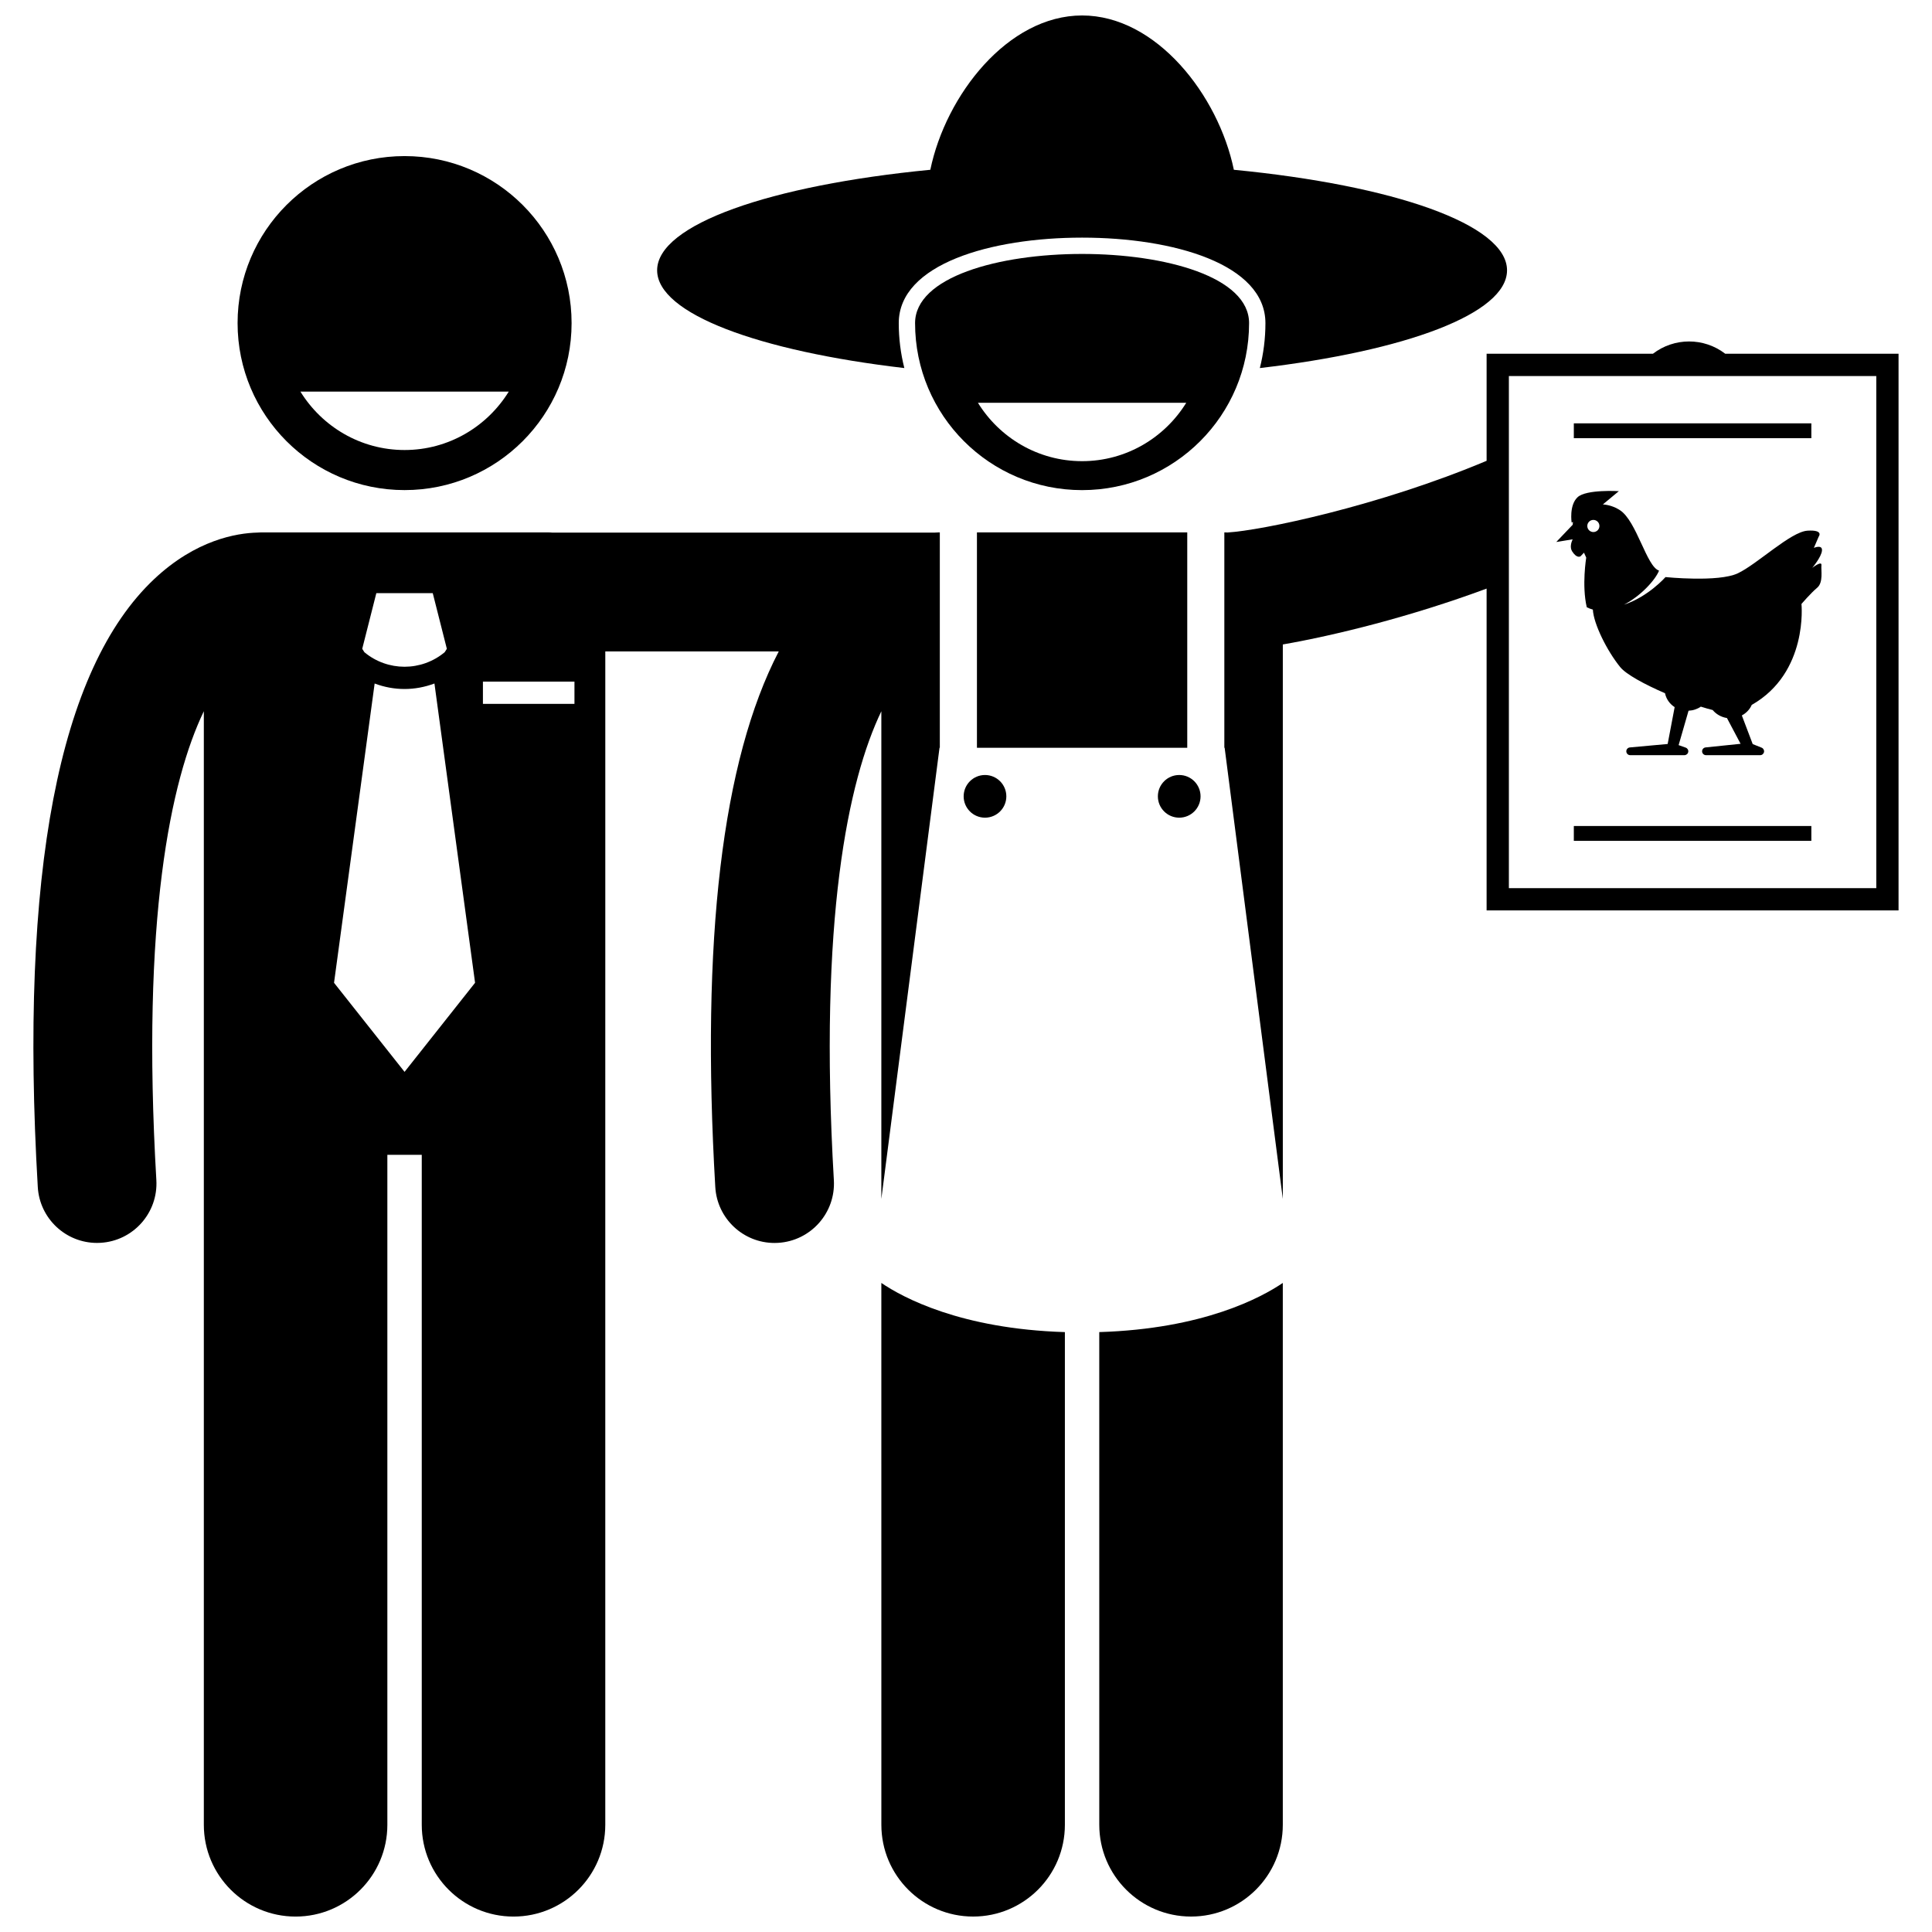 <?xml version="1.0" encoding="UTF-8"?>
<!-- Uploaded to: ICON Repo, www.iconrepo.com, Generator: ICON Repo Mixer Tools -->
<svg width="800px" height="800px" version="1.1" viewBox="144 144 512 512" xmlns="http://www.w3.org/2000/svg">
 <defs>
  <clipPath id="d">
   <path d="m435 483h49v168.9h-49z"/>
  </clipPath>
  <clipPath id="c">
   <path d="m377 483h50v168.9h-50z"/>
  </clipPath>
  <clipPath id="b">
   <path d="m152 285h242v366.9h-242z"/>
  </clipPath>
  <clipPath id="a">
   <path d="m318 148.09h226v93.906h-226z"/>
  </clipPath>
 </defs>
 <path d="m251.22 273.88c24.445 0 44.258-19.812 44.258-44.258s-19.812-44.258-44.258-44.258c-24.441 0-44.258 19.812-44.258 44.258s19.816 44.258 44.258 44.258zm27.605-26.098c-5.723 9.266-15.941 15.477-27.605 15.477-11.668 0-21.883-6.211-27.605-15.477z"/>
 <path d="m582.04 237.75h-44.074v28.367c-28.496 12-59.75 18.492-68.711 19-0.164-0.008-0.328-0.027-0.496-0.027h-0.297v57.078h0.082l15.418 119.55v-146.93c13.875-2.426 33.746-7.305 54.004-14.805v85.285h109.17v-147.52h-45.926c-5.684-4.379-13.574-4.312-19.168 0zm59.195 141.62h-97.367v-135.72h97.367z"/>
 <path d="m402.9 285.09h55.734v57.078h-55.734z"/>
 <g clip-path="url(#d)">
  <path d="m435.32 627.59c0 13.434 10.891 24.316 24.32 24.316 13.426 0 24.316-10.883 24.316-24.316v-143.6c-5.711 3.879-21.066 12.184-48.641 13.027z"/>
 </g>
 <g clip-path="url(#c)">
  <path d="m377.57 627.59c0 13.434 10.891 24.316 24.32 24.316 13.426 0 24.316-10.883 24.316-24.316v-130.57c-27.574-0.844-42.93-9.148-48.641-13.027z"/>
 </g>
 <g clip-path="url(#b)">
  <path d="m392.98 342.17h0.082v-57.078h-0.297c-0.328 0-0.652 0.031-0.977 0.051-0.18 0.004-0.348 0.004-0.535 0.012h-100.79c-0.414-0.035-0.828-0.062-1.254-0.062l-75.992-0.004c-0.332 0-0.656 0.031-0.984 0.051-5.547 0.137-16.309 1.93-27.328 12.281-25.355 23.828-35.75 78.047-30.891 161.15 0.488 8.363 7.422 14.82 15.695 14.816 0.309 0 0.621-0.008 0.934-0.027 8.676-0.508 15.297-7.953 14.793-16.625-4.043-69.121 3.789-105.96 12.582-124.25v295.11c0 13.434 10.891 24.316 24.316 24.316 13.43 0 24.32-10.883 24.32-24.316v-177.56h9.117v177.56c0 13.434 10.891 24.316 24.316 24.316 13.43 0 24.32-10.883 24.32-24.316v-192.77l0.004-37.254v-80.941h45.969c-14.992 28.871-20.652 76.422-16.82 141.95 0.488 8.363 7.422 14.82 15.695 14.816 0.309 0 0.621-0.008 0.934-0.027 8.676-0.508 15.297-7.953 14.793-16.625-4.043-69.113 3.789-105.96 12.582-124.25v129.24zm-121-17.539h24.258v5.902h-24.258zm-28.246-23.445h14.949l3.738 14.754-0.57 0.898c-3.082 2.57-6.852 3.856-10.645 3.859-3.793-0.004-7.559-1.289-10.637-3.852l-0.574-0.906zm7.477 126.87-18.688-23.605 10.762-79.312c2.551 0.957 5.234 1.457 7.922 1.453h0.004 0.012c2.68 0 5.359-0.5 7.91-1.457l10.766 79.312z"/>
 </g>
 <g clip-path="url(#a)">
  <path d="m383.66 241.54c-0.965-3.812-1.48-7.801-1.48-11.906 0-15.652 24.402-22.66 48.586-22.66 24.184 0 48.586 7.008 48.586 22.66 0 4.106-0.516 8.094-1.48 11.906 38.66-4.519 65.508-14.414 65.508-25.906 0-12.164-30.066-22.539-72.395-26.641-4.094-19.766-20.543-40.895-40.223-40.895-19.676 0-36.125 21.129-40.215 40.895-42.324 4.102-72.398 14.48-72.398 26.641 0.004 11.492 26.852 21.387 65.512 25.906z"/>
 </g>
 <path d="m475.02 229.63c0-24.445-88.516-24.445-88.516 0 0 24.445 19.812 44.258 44.258 44.258 24.441-0.004 44.258-19.816 44.258-44.258zm-44.258 36.582c-11.668 0-21.883-6.211-27.605-15.477h55.215c-5.723 9.266-15.941 15.477-27.609 15.477z"/>
 <path d="m462.16 355.04c0 3.121-2.531 5.652-5.656 5.652s-5.656-2.531-5.656-5.652c0-3.125 2.531-5.656 5.656-5.656s5.656 2.531 5.656 5.656"/>
 <path d="m410.69 355.04c0 3.121-2.531 5.652-5.656 5.652-3.121 0-5.656-2.531-5.656-5.652 0-3.125 2.535-5.656 5.656-5.656 3.125 0 5.656 2.531 5.656 5.656"/>
 <path d="m561.08 256.19h62.945v3.934h-62.945z"/>
 <path d="m561.08 362.9h62.945v3.934h-62.945z"/>
 <path d="m622.98 284.64c-4.43 0.285-13.297 8.863-18.441 11.293-5.148 2.43-19.16 1-19.16 1s-4.578 5.211-11.012 7.316c4.578-2.363 8.414-6.711 9.297-9.035-3.289-1-5.934-13.152-10.367-16.012-1.555-1-3.09-1.418-4.519-1.527l4.231-3.512s-8.648-0.535-10.938 1.609c-2.289 2.144-1.57 6.719-1.57 6.719l0.344-0.184c-0.051 0.438-0.059 0.754-0.059 0.754l-4.359 4.574 4.336-0.715c-0.453 1.016-0.738 2.25-0.117 3.215 1.285 2.004 2.215 1.285 2.215 1.285l0.91-0.957 0.594 1.312s-1.215 7.363 0.145 13.152c0.527 0.273 1.066 0.469 1.613 0.621 0.203 3.824 3.766 10.961 7.254 15.25 1.551 1.906 6.426 4.566 11.871 6.918 0.305 1.523 1.242 2.84 2.551 3.68l-1.852 9.77-10.023 0.914c-0.547 0.051-0.961 0.523-0.934 1.07 0.027 0.547 0.477 0.98 1.027 0.98h14.367c0.5 0 0.93-0.359 1.016-0.855 0.086-0.492-0.199-0.977-0.672-1.145l-1.875-0.664 2.629-9.117c1.215-0.059 2.336-0.441 3.258-1.078 1.102 0.348 2.156 0.648 3.141 0.898 0.918 1.105 2.246 1.883 3.777 2.117l3.617 6.832-9.277 0.957c-0.543 0.059-0.949 0.527-0.922 1.078 0.027 0.547 0.48 0.977 1.027 0.977h14.367c0.492 0 0.918-0.352 1.012-0.836s-0.172-0.969-0.629-1.152l-2.367-0.949-2.879-7.59c1.172-0.633 2.106-1.602 2.621-2.793 15.043-8.574 13.18-26.746 13.18-26.746s2.43-2.859 4.144-4.289c1.715-1.43 1-4.719 1.145-6.004 0.145-1.285-2.43 0.715-2.43 0.715s2.43-2.859 2.574-4.574-2.144-0.715-2.144-0.715l1.285-3c0.004 0.012 1.434-1.844-3-1.559zm-58.332-1.25c0-0.891 0.719-1.609 1.609-1.609s1.609 0.719 1.609 1.609-0.719 1.609-1.609 1.609c-0.891-0.004-1.609-0.723-1.609-1.609z"/>
</svg>